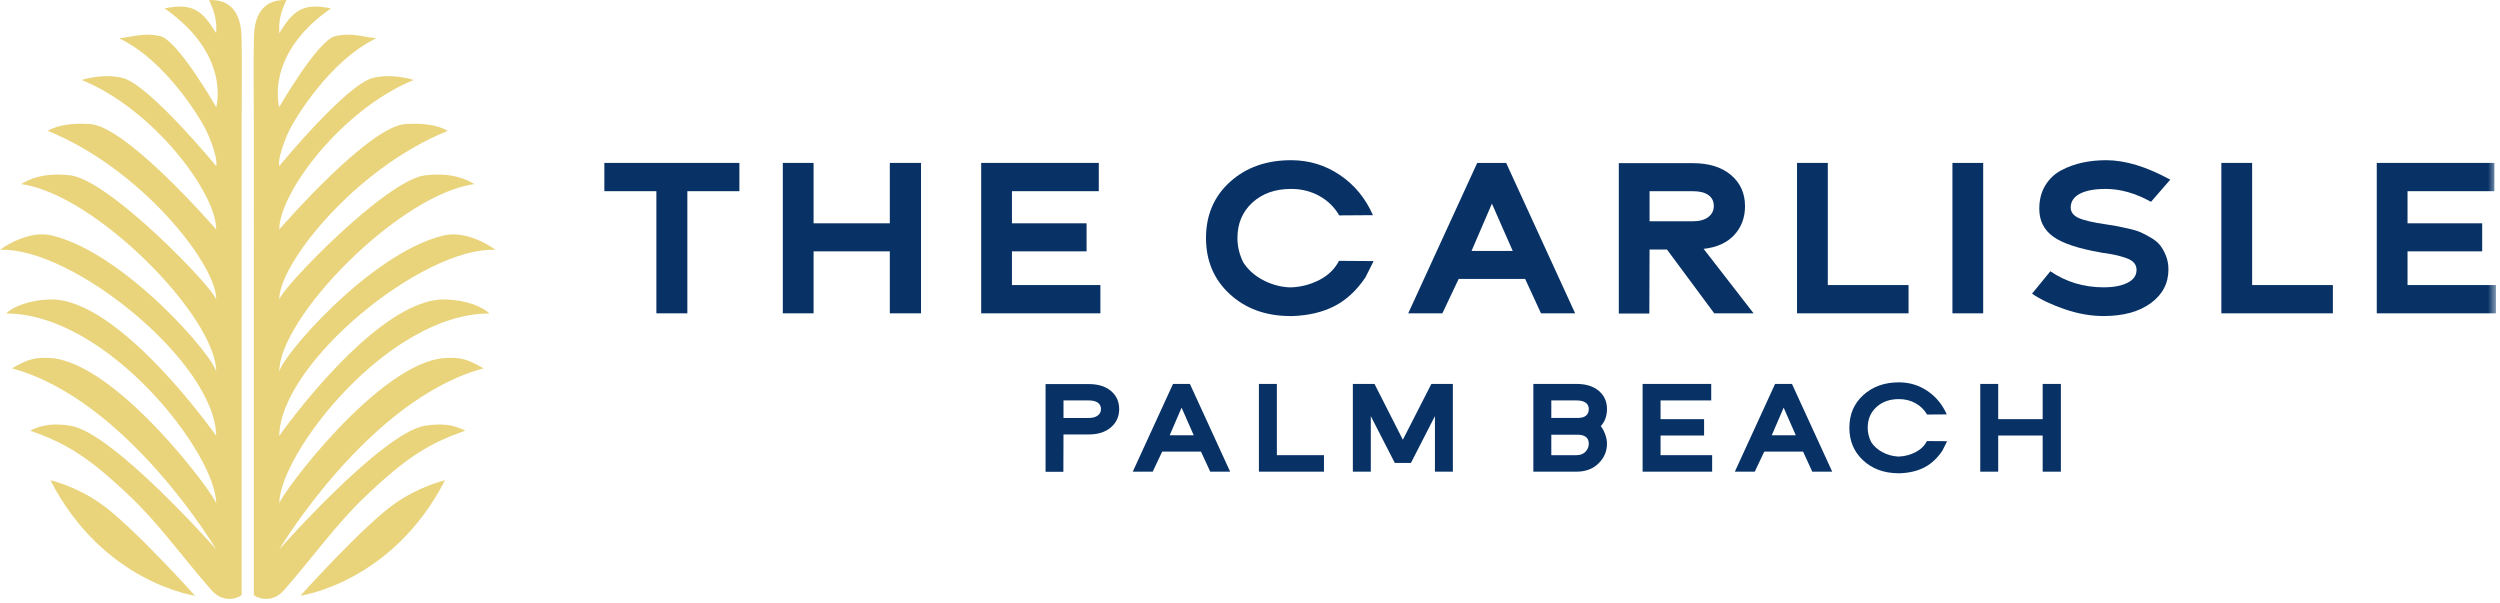 <?xml version="1.0" encoding="UTF-8"?>
<svg xmlns="http://www.w3.org/2000/svg" xmlns:xlink="http://www.w3.org/1999/xlink" width="315px" height="76px" viewBox="0 0 315 76" version="1.1">
  <title>Cut Assets/Homepage/Assets/Nav/bridgeseniorliving-carlisle-hp2023-nav-logo</title>
  <defs>
    <polygon id="path-1" points="0 75.464 314.492 75.464 314.492 0 0 0"></polygon>
  </defs>
  <g id="Symbols" stroke="none" stroke-width="1" fill="none" fill-rule="evenodd">
    <g id="Nav" transform="translate(-99, -87)">
      <g transform="translate(0, 52)" id="Cut-Assets/Homepage/Assets/Nav/bridgeseniorliving-carlisle-hp2023-nav-logo">
        <g transform="translate(99, 35)" id="Group-37">
          <path d="M6.358,37.732 C3.574,37.793 1.537,38.713 0.771,39.5 C13.579,39.5 27.241,57.163 27.241,63.464 C27.175,62.461 14.702,45.647 6.358,45.108 C4.226,44.97 3.41,45.354 1.493,46.409 C16.007,50.318 27.241,69.222 27.241,69.222 C27.241,69.222 14.261,54.493 8.87,53.64 C5.652,53.13 4.356,54.063 3.799,54.257 C8.306,55.864 11.123,57.492 16.567,62.719 C20.086,66.097 22.844,70 26.597,74.313 C28.364,76.343 30.447,75.101 30.447,74.947 C30.45,68.005 30.447,61.063 30.447,54.122 C30.447,48.036 30.447,41.949 30.447,35.863 C30.447,29.079 30.454,22.295 30.446,15.511 C30.441,11.884 30.528,8.247 30.433,4.622 C30.388,2.923 29.929,-0.141 26.335,0.005 C27.086,1.565 27.316,2.658 27.241,4.178 C25.577,1.532 24.489,0.278 20.733,1.058 C29.183,6.944 27.241,13.495 27.241,13.495 C27.241,13.495 22.397,5.039 20.166,4.544 C18.202,4.108 17.011,4.579 15.016,4.827 C21.119,7.735 25.455,15.473 25.455,15.473 C26.131,16.495 27.492,19.753 27.241,20.922 C27.241,20.922 18.835,10.697 15.466,9.823 C13.827,9.397 11.799,9.615 10.295,10.075 C19.361,13.763 27.241,24.306 27.241,28.905 C26.437,28.007 15.902,15.95 11.364,15.631 C9.246,15.482 7.358,15.715 5.999,16.482 C17.805,21.233 27.354,33.43 27.241,37.758 C27.107,36.496 13.791,22.618 8.815,22.084 C5.391,21.717 3.652,22.599 2.659,23.198 C12.048,24.451 27.307,40.005 27.241,46.886 C27.241,45.274 15.897,31.942 6.562,29.672 C3.769,28.993 0.756,30.902 0,31.481 C9.114,31.066 27.116,45.687 27.241,54.913 C27.241,54.913 15.057,37.54 6.358,37.732" id="Fill-1" fill="#E9D47C"></path>
          <path d="M6.358,60.514 C6.358,60.514 9.503,61.214 12.692,63.455 C16.662,66.244 24.574,75.058 24.574,75.058 C24.574,75.058 13,73.456 6.358,60.514" id="Fill-3" fill="#E9D47C"></path>
          <path d="M56.071,37.732 C58.855,37.793 60.892,38.713 61.658,39.5 C48.85,39.5 35.188,57.163 35.188,63.464 C35.254,62.461 47.727,45.647 56.071,45.108 C58.203,44.97 59.019,45.354 60.936,46.409 C46.422,50.318 35.188,69.222 35.188,69.222 C35.188,69.222 48.168,54.493 53.559,53.64 C56.777,53.13 58.073,54.063 58.63,54.257 C54.123,55.864 51.306,57.492 45.862,62.719 C42.343,66.097 39.585,70 35.832,74.313 C34.065,76.343 31.982,75.101 31.982,74.947 C31.979,68.005 31.982,61.063 31.982,54.122 L31.982,35.863 C31.982,29.079 31.975,22.295 31.983,15.511 C31.988,11.884 31.901,8.247 31.996,4.622 C32.041,2.923 32.5,-0.141 36.094,0.005 C35.343,1.565 35.113,2.658 35.188,4.178 C36.852,1.532 37.94,0.278 41.696,1.058 C33.246,6.944 35.188,13.495 35.188,13.495 C35.188,13.495 40.032,5.039 42.263,4.544 C44.227,4.108 45.418,4.579 47.413,4.827 C41.31,7.735 36.974,15.473 36.974,15.473 C36.298,16.495 34.937,19.753 35.188,20.922 C35.188,20.922 43.594,10.697 46.963,9.823 C48.602,9.397 50.63,9.615 52.134,10.075 C43.068,13.763 35.188,24.306 35.188,28.905 C35.992,28.007 46.527,15.95 51.065,15.631 C53.183,15.482 55.071,15.715 56.43,16.482 C44.624,21.233 35.075,33.43 35.188,37.758 C35.322,36.496 48.638,22.618 53.614,22.084 C57.038,21.717 58.777,22.599 59.77,23.198 C50.381,24.451 35.122,40.005 35.188,46.886 C35.188,45.274 46.532,31.942 55.867,29.672 C58.66,28.993 61.673,30.902 62.429,31.481 C53.315,31.066 35.313,45.687 35.188,54.913 C35.188,54.913 47.372,37.54 56.071,37.732" id="Fill-5" fill="#E9D47C"></path>
          <path d="M56.071,60.514 C56.071,60.514 52.926,61.214 49.737,63.455 C45.767,66.244 37.855,75.058 37.855,75.058 C37.855,75.058 49.429,73.456 56.071,60.514" id="Fill-7" fill="#E9D47C"></path>
          <polygon id="Fill-9" fill="#083266" points="93.163 24.09 86.607 24.09 86.607 39.48 82.703 39.48 82.703 24.09 76.148 24.09 76.148 20.527 93.163 20.527"></polygon>
          <polygon id="Fill-11" fill="#083266" points="116.048 20.527 116.048 39.479 112.116 39.479 112.116 31.67 102.511 31.67 102.511 39.479 98.634 39.479 98.634 20.527 102.511 20.527 102.511 28.137 112.116 28.137 112.116 20.527"></polygon>
          <polygon id="Fill-13" fill="#083266" points="138.649 35.917 138.649 39.48 123.629 39.48 123.629 20.527 138.448 20.527 138.448 24.09 127.505 24.09 127.505 28.137 136.909 28.137 136.909 31.67 127.505 31.67 127.505 35.917"></polygon>
          <path d="M162.416,39.822 C159.375,39.784 156.873,38.848 154.906,37.014 C152.939,35.181 151.956,32.84 151.956,29.989 C151.956,27.102 152.964,24.745 154.977,22.922 C156.991,21.097 159.556,20.185 162.672,20.185 C164.934,20.185 166.985,20.808 168.828,22.052 C170.671,23.297 172.059,24.983 172.989,27.111 L168.743,27.139 C168.134,26.094 167.298,25.277 166.235,24.688 C165.17,24.1 163.983,23.805 162.672,23.805 C160.678,23.805 159.053,24.38 157.798,25.529 C156.545,26.679 155.917,28.166 155.917,29.989 C155.917,31.054 156.164,32.079 156.658,33.068 C157.229,33.96 158.031,34.688 159.067,35.248 C160.102,35.808 161.2,36.127 162.359,36.203 L162.786,36.203 C164.002,36.145 165.161,35.832 166.264,35.262 C167.365,34.692 168.182,33.894 168.714,32.868 L173.075,32.896 C172.429,34.207 172.086,34.892 172.048,34.948 C170.947,36.582 169.655,37.784 168.173,38.554 C166.691,39.323 164.934,39.745 162.901,39.822 L162.416,39.822 Z" id="Fill-15" fill="#083266"></path>
          <path d="M190.603,31.614 L187.981,25.657 L185.416,31.614 L190.603,31.614 Z M192.17,35.148 L183.791,35.148 L181.738,39.48 L177.435,39.48 L186.128,20.528 L189.776,20.528 L198.468,39.48 L194.166,39.48 L192.17,35.148 Z" id="Fill-17" fill="#083266"></path>
          <path d="M207.845,24.09 L207.845,27.88 L213.288,27.88 C214.125,27.88 214.775,27.705 215.241,27.353 C215.706,27.002 215.939,26.532 215.939,25.943 C215.939,25.354 215.711,24.898 215.255,24.575 C214.8,24.252 214.144,24.09 213.288,24.09 L207.845,24.09 Z M214.657,31.358 L220.955,39.48 L215.996,39.48 L210.04,31.443 L207.845,31.443 L207.817,39.508 L203.969,39.508 L203.969,20.556 L213.288,20.556 C215.321,20.556 216.928,21.055 218.106,22.052 C219.283,23.05 219.872,24.356 219.872,25.971 C219.872,27.415 219.421,28.627 218.519,29.605 C217.616,30.584 216.328,31.168 214.657,31.358 L214.657,31.358 Z" id="Fill-19" fill="#083266"></path>
          <polygon id="Fill-21" fill="#083266" points="240.477 35.917 240.477 39.48 226.426 39.48 226.426 20.527 230.303 20.527 230.303 35.917"></polygon>
          <mask id="mask-2" fill="white">
            <use xlink:href="#path-1"></use>
          </mask>
          <g id="Clip-24"></g>
          <polygon id="Fill-23" fill="#083266" mask="url(#mask-2)" points="246.006 39.48 249.882 39.48 249.882 20.528 246.006 20.528"></polygon>
          <path d="M265.043,39.822 C263.447,39.822 261.81,39.532 260.127,38.953 C258.447,38.374 257.082,37.722 256.038,37.001 L258.346,34.179 C260.322,35.528 262.565,36.203 265.072,36.203 C266.308,36.203 267.305,36.012 268.065,35.632 C268.825,35.252 269.204,34.711 269.204,34.008 C269.204,33.666 269.101,33.371 268.892,33.124 C268.682,32.878 268.358,32.678 267.921,32.526 C267.485,32.374 267.086,32.255 266.726,32.17 C266.365,32.084 265.88,31.994 265.272,31.899 L264.957,31.87 C264.94,31.87 264.92,31.861 264.901,31.842 L264.844,31.842 C264.788,31.842 264.74,31.832 264.702,31.813 C261.853,31.319 259.848,30.65 258.688,29.804 C257.529,28.959 256.95,27.795 256.95,26.313 C256.95,25.173 257.2,24.19 257.705,23.363 C258.209,22.537 258.882,21.9 259.728,21.453 C260.575,21.008 261.467,20.684 262.408,20.485 C263.349,20.285 264.341,20.185 265.385,20.185 C267.779,20.185 270.469,21.002 273.452,22.636 L271.029,25.429 C269.072,24.346 267.171,23.805 265.329,23.805 C263.904,23.805 262.812,24.009 262.051,24.418 C261.291,24.826 260.911,25.401 260.911,26.142 C260.911,26.712 261.233,27.149 261.88,27.453 C262.526,27.757 263.704,28.033 265.414,28.279 C266.041,28.375 266.483,28.446 266.738,28.493 C266.997,28.541 267.462,28.64 268.137,28.792 C268.81,28.945 269.322,29.097 269.675,29.248 C270.026,29.401 270.462,29.629 270.986,29.932 C271.509,30.237 271.908,30.564 272.183,30.916 C272.459,31.268 272.7,31.704 272.909,32.227 C273.118,32.749 273.223,33.324 273.223,33.951 C273.223,35.699 272.481,37.114 271,38.197 C269.519,39.28 267.533,39.822 265.043,39.822" id="Fill-25" fill="#083266" mask="url(#mask-2)"></path>
          <polygon id="Fill-26" fill="#083266" mask="url(#mask-2)" points="293.942 35.917 293.942 39.48 279.891 39.48 279.891 20.527 283.768 20.527 283.768 35.917"></polygon>
          <polygon id="Fill-27" fill="#083266" mask="url(#mask-2)" points="314.492 35.917 314.492 39.48 299.472 39.48 299.472 20.527 314.293 20.527 314.293 24.09 303.349 24.09 303.349 28.137 312.754 28.137 312.754 31.67 303.349 31.67 303.349 35.917"></polygon>
          <path d="M134.001,52.664 L137.176,52.664 C137.664,52.664 138.044,52.562 138.315,52.357 C138.587,52.152 138.723,51.878 138.723,51.534 C138.723,51.191 138.59,50.924 138.324,50.736 C138.058,50.548 137.675,50.453 137.176,50.453 L134.001,50.453 L134.001,52.664 Z M134.001,54.742 L133.985,59.447 L131.741,59.447 L131.741,48.392 L137.176,48.392 C138.363,48.392 139.298,48.683 139.986,49.264 C140.674,49.847 141.017,50.608 141.017,51.55 C141.017,52.481 140.67,53.246 139.978,53.845 C139.286,54.443 138.351,54.742 137.176,54.742 L134.001,54.742 Z" id="Fill-28" fill="#083266" mask="url(#mask-2)"></path>
          <path d="M150.41,54.842 L148.88,51.367 L147.384,54.842 L150.41,54.842 Z M151.324,56.903 L146.436,56.903 L145.239,59.43 L142.73,59.43 L147.8,48.375 L149.928,48.375 L154.998,59.43 L152.488,59.43 L151.324,56.903 Z" id="Fill-29" fill="#083266" mask="url(#mask-2)"></path>
          <polygon id="Fill-30" fill="#083266" mask="url(#mask-2)" points="166.82 57.352 166.82 59.43 158.623 59.43 158.623 48.374 160.885 48.374 160.885 57.352"></polygon>
          <polygon id="Fill-31" fill="#083266" mask="url(#mask-2)" points="183.062 59.43 180.801 59.43 180.801 52.431 177.775 58.333 175.747 58.333 172.721 52.431 172.721 59.43 170.46 59.43 170.46 48.374 173.186 48.374 176.76 55.407 180.352 48.374 183.062 48.374"></polygon>
          <path d="M198.64,57.352 C199.117,57.352 199.494,57.208 199.771,56.92 C200.048,56.632 200.186,56.294 200.186,55.906 C200.186,55.152 199.709,54.775 198.756,54.775 L195.465,54.775 L195.465,57.352 L198.64,57.352 Z M198.756,52.663 C199.709,52.663 200.186,52.287 200.186,51.533 C200.186,51.19 200.052,50.924 199.787,50.736 C199.521,50.547 199.139,50.453 198.64,50.453 L195.465,50.453 L195.465,52.663 L198.756,52.663 Z M202.481,51.533 C202.481,52.398 202.22,53.118 201.699,53.694 C201.909,53.95 202.092,54.288 202.248,54.709 C202.403,55.13 202.481,55.529 202.481,55.906 C202.481,56.859 202.128,57.684 201.424,58.383 C200.72,59.081 199.793,59.43 198.64,59.43 L193.203,59.43 L193.203,48.374 L198.64,48.374 C199.825,48.374 200.762,48.666 201.45,49.247 C202.136,49.829 202.481,50.591 202.481,51.533 L202.481,51.533 Z" id="Fill-32" fill="#083266" mask="url(#mask-2)"></path>
          <polygon id="Fill-33" fill="#083266" mask="url(#mask-2)" points="215.73 57.352 215.73 59.43 206.969 59.43 206.969 48.374 215.614 48.374 215.614 50.453 209.23 50.453 209.23 52.814 214.716 52.814 214.716 54.875 209.23 54.875 209.23 57.352"></polygon>
          <path d="M226.27,54.842 L224.74,51.367 L223.244,54.842 L226.27,54.842 Z M227.185,56.903 L222.297,56.903 L221.1,59.43 L218.59,59.43 L223.66,48.375 L225.788,48.375 L230.859,59.43 L228.348,59.43 L227.185,56.903 Z" id="Fill-34" fill="#083266" mask="url(#mask-2)"></path>
          <path d="M239.121,59.63 C237.348,59.608 235.888,59.062 234.741,57.993 C233.593,56.923 233.02,55.557 233.02,53.894 C233.02,52.21 233.607,50.836 234.782,49.772 C235.956,48.708 237.453,48.175 239.271,48.175 C240.589,48.175 241.787,48.538 242.862,49.264 C243.937,49.99 244.745,50.974 245.289,52.215 L242.812,52.232 C242.457,51.622 241.969,51.146 241.349,50.802 C240.728,50.459 240.036,50.287 239.271,50.287 C238.107,50.287 237.159,50.622 236.428,51.293 C235.697,51.963 235.33,52.83 235.33,53.894 C235.33,54.515 235.475,55.114 235.763,55.69 C236.095,56.211 236.564,56.635 237.168,56.962 C237.771,57.289 238.411,57.475 239.087,57.519 L239.337,57.519 C240.046,57.485 240.723,57.303 241.365,56.97 C242.009,56.637 242.485,56.172 242.795,55.573 L245.339,55.59 C244.962,56.355 244.763,56.754 244.741,56.787 C244.097,57.74 243.343,58.441 242.479,58.89 C241.614,59.339 240.589,59.585 239.404,59.63 L239.121,59.63 Z" id="Fill-35" fill="#083266" mask="url(#mask-2)"></path>
          <polygon id="Fill-36" fill="#083266" mask="url(#mask-2)" points="259.671 48.374 259.671 59.431 257.376 59.431 257.376 54.876 251.774 54.876 251.774 59.431 249.513 59.431 249.513 48.374 251.774 48.374 251.774 52.813 257.376 52.813 257.376 48.374"></polygon>
        </g>
      </g>
    </g>
  </g>
</svg>
